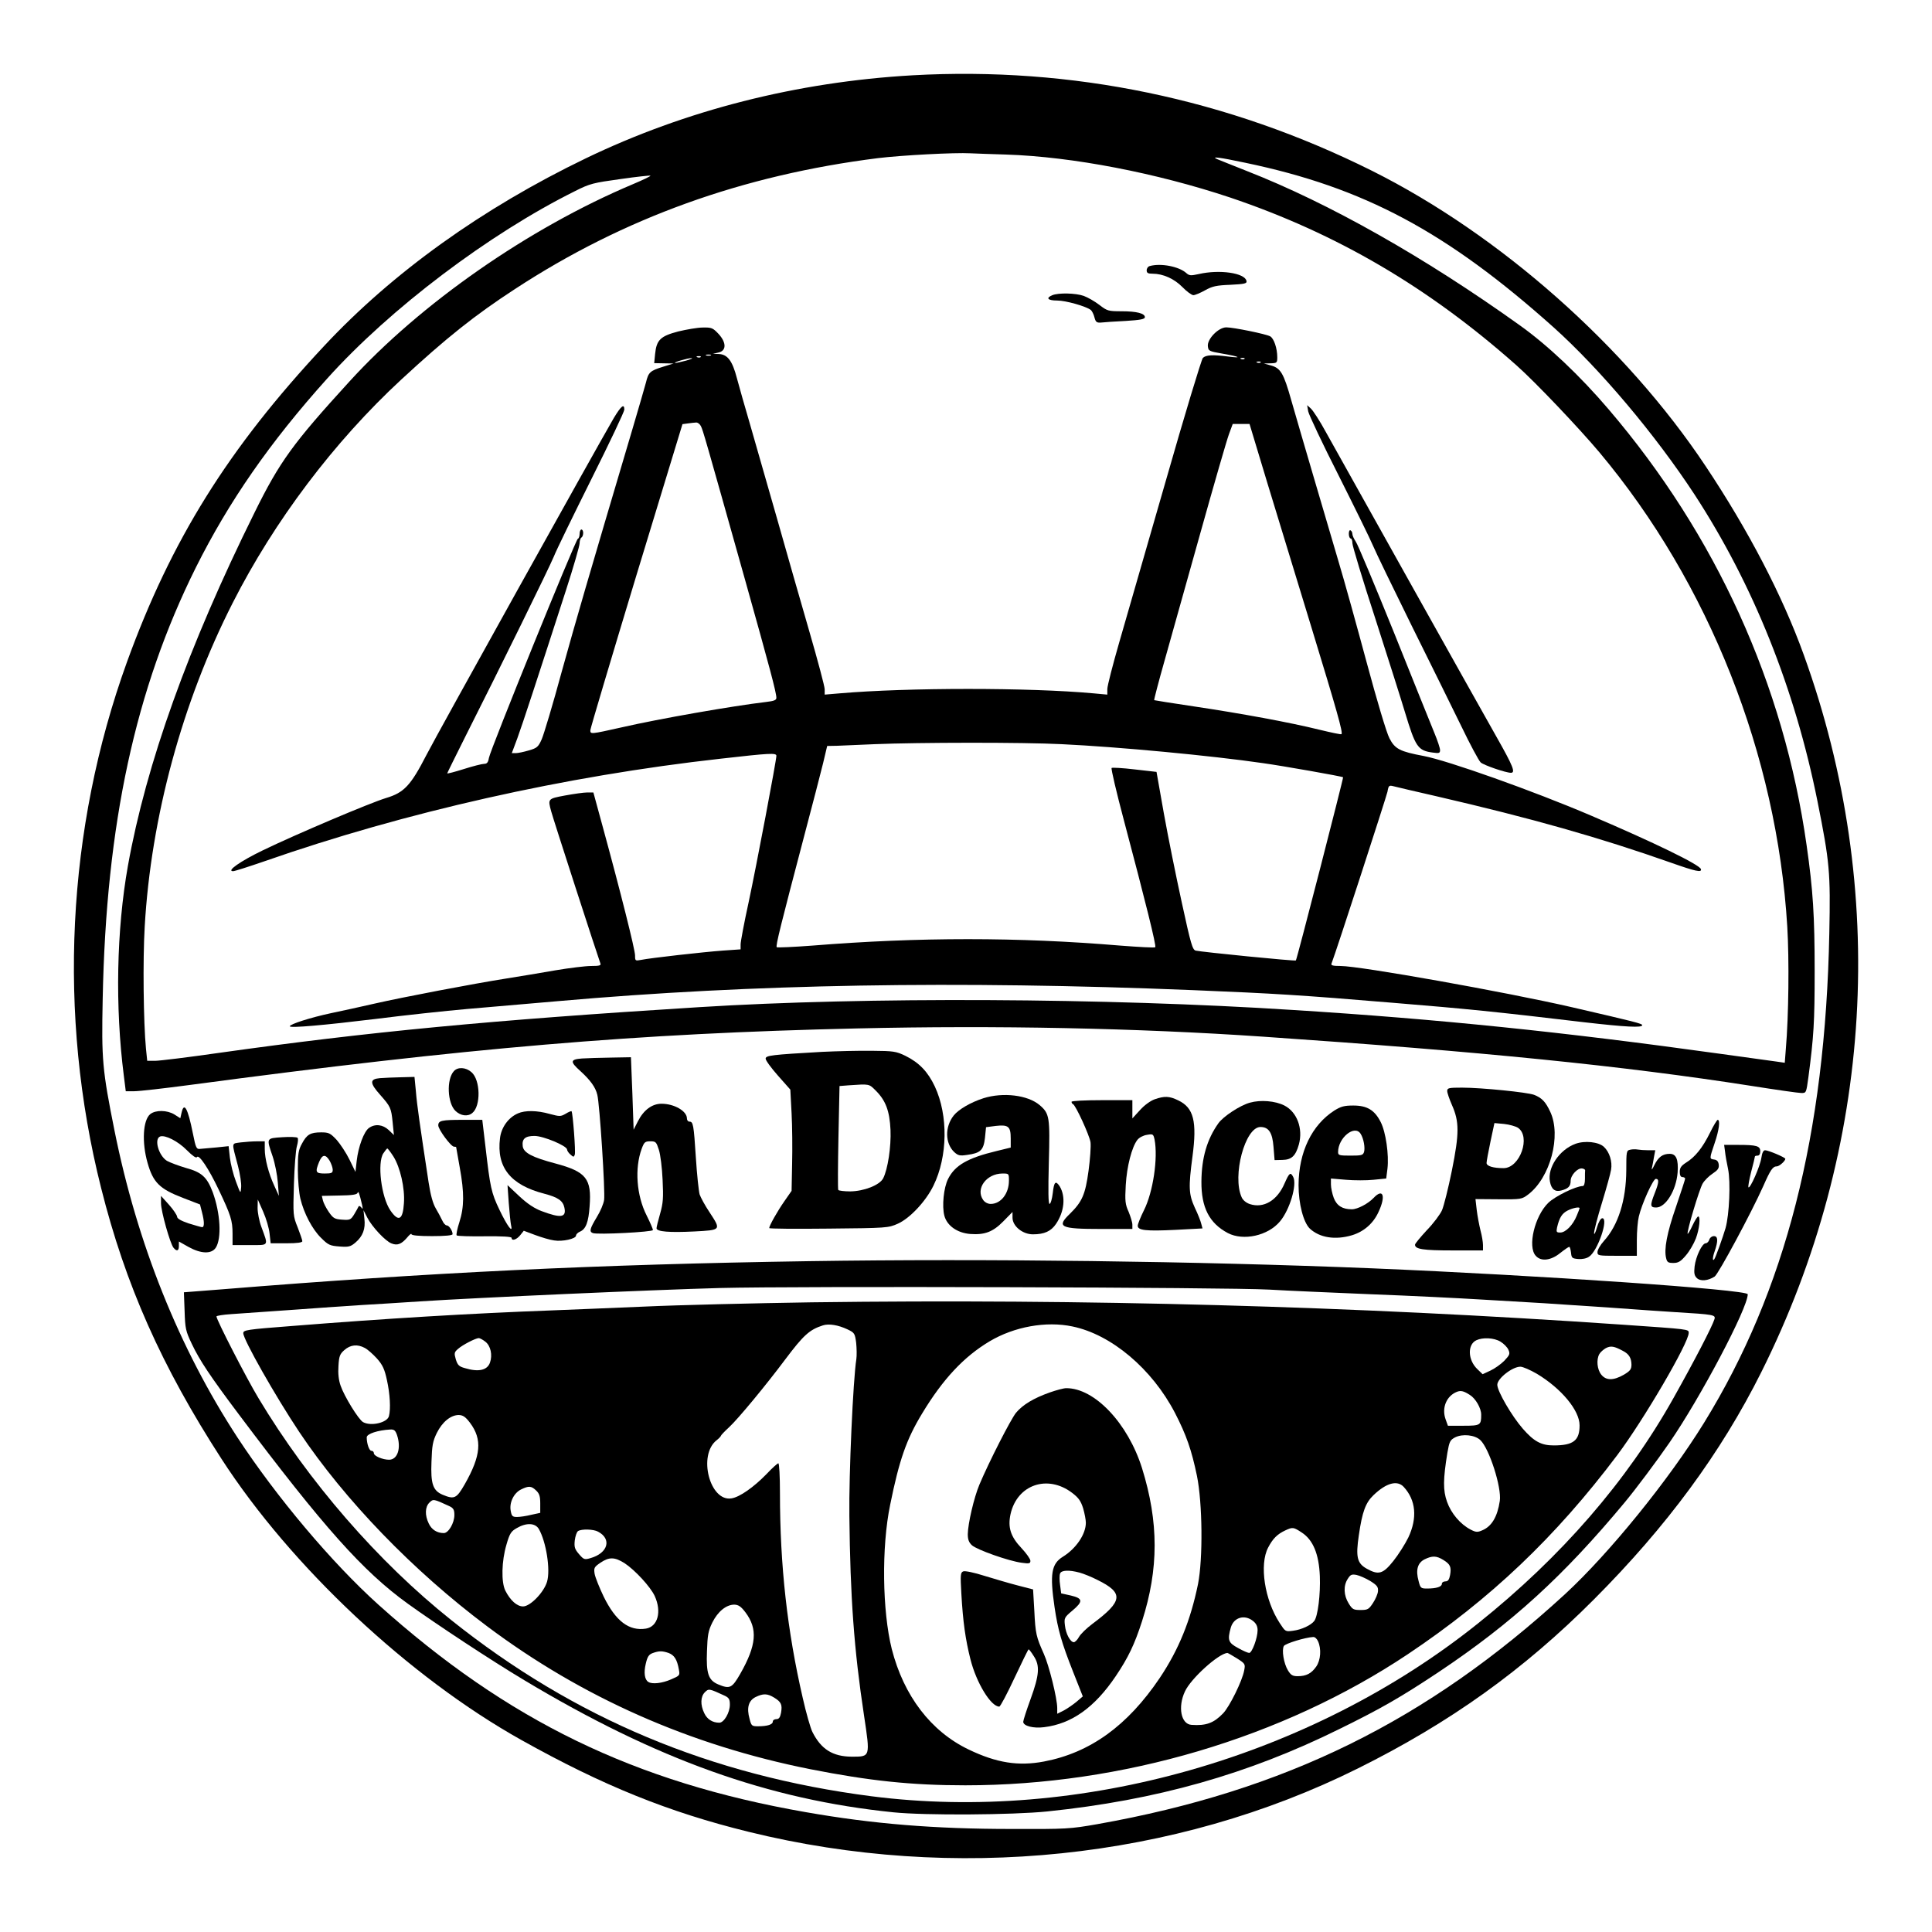 <?xml version="1.0" encoding="UTF-8" standalone="yes"?>
<svg version="1.0" xmlns="http://www.w3.org/2000/svg" width="1080" height="1080" viewBox="0 0 1080 1080" preserveAspectRatio="xMidYMid meet">
  <g transform="translate(0,1080) scale(0.1,-0.1)" fill="#000000" stroke="none">
    <path d="M5100 10379 c-645 -37 -1267 -195 -1825 -464 -577 -278 -1081 -639
-1464 -1050 -535 -572 -854 -1084 -1101 -1765 -338 -934 -389 -1971 -145
-2940 136 -542 338 -997 673 -1515 389 -602 1049 -1221 1677 -1572 454 -254
822 -403 1270 -513 1148 -283 2382 -155 3405 354 517 257 927 551 1320 945
408 409 710 819 936 1271 628 1257 713 2694 237 4010 -119 330 -309 695 -549
1055 -446 670 -1150 1293 -1864 1650 -807 403 -1678 584 -2570 534z m525 -443
c370 -12 840 -103 1251 -240 596 -201 1110 -502 1602 -939 105 -93 349 -350
464 -487 611 -730 991 -1689 1049 -2650 11 -184 8 -497 -8 -683 l-6 -78 -41 6
c-23 3 -169 23 -326 45 -870 121 -1567 193 -2380 244 -1052 68 -2393 74 -3320
16 -1171 -73 -1849 -138 -2681 -255 -174 -25 -337 -45 -361 -45 l-45 0 -7 68
c-14 147 -18 496 -7 682 35 611 210 1256 492 1810 232 457 566 900 942 1248
252 233 411 360 637 507 607 397 1272 636 2028 731 131 16 429 32 517 27 28
-1 118 -5 200 -7z m1337 -46 c662 -138 1125 -385 1724 -921 258 -232 567 -598
787 -934 327 -502 560 -1082 687 -1715 68 -340 73 -396 66 -735 -22 -1128
-245 -2000 -700 -2738 -198 -321 -530 -730 -777 -958 -772 -709 -1567 -1100
-2614 -1286 -154 -27 -172 -28 -480 -27 -431 0 -775 28 -1151 94 -958 167
-1666 511 -2389 1160 -260 234 -569 601 -788 935 -327 501 -560 1083 -687
1715 -68 339 -73 396 -66 735 19 978 182 1732 521 2413 184 368 413 699 735
1057 351 390 904 808 1385 1047 83 42 102 46 253 67 90 13 165 21 168 19 2 -3
-42 -24 -99 -48 -581 -245 -1186 -666 -1584 -1103 -315 -345 -389 -446 -531
-734 -370 -747 -605 -1404 -707 -1973 -64 -360 -72 -788 -23 -1172 l11 -88 48
0 c27 0 167 16 310 35 1558 208 2496 288 3729 316 780 18 1569 2 2270 -46
1229 -84 2011 -163 2729 -275 139 -22 265 -40 281 -40 27 0 27 1 39 88 30 228
35 308 35 592 0 310 -9 454 -45 705 -127 898 -506 1733 -1106 2436 -160 188
-342 360 -498 471 -531 380 -1065 682 -1525 862 -80 32 -154 61 -165 66 -39
17 11 11 157 -20z"/>
    <path d="M6428 9313 c-10 -2 -18 -13 -18 -24 0 -15 7 -19 33 -19 58 0 121 -28
167 -75 24 -25 52 -45 61 -45 9 0 38 12 65 27 41 23 64 28 142 31 79 4 93 7
90 21 -8 45 -150 66 -267 39 -45 -10 -53 -9 -70 6 -40 36 -141 56 -203 39z"/>
    <path d="M5883 9150 c-39 -16 -26 -30 27 -30 48 0 161 -32 188 -53 6 -5 16
-24 20 -41 7 -27 13 -31 38 -29 16 2 77 6 137 9 82 5 107 10 107 21 0 21 -45
33 -130 33 -75 0 -81 2 -125 36 -26 20 -65 42 -87 50 -45 16 -141 18 -175 4z"/>
    <path d="M3791 8947 c-99 -26 -121 -47 -129 -126 l-5 -51 54 -1 54 -1 -58 -18
c-74 -23 -82 -31 -96 -88 -7 -26 -41 -144 -76 -262 -253 -853 -314 -1063 -395
-1355 -49 -181 -100 -351 -112 -378 -19 -43 -27 -49 -72 -62 -27 -8 -60 -15
-72 -15 l-23 0 31 83 c29 79 114 339 272 828 42 130 76 248 76 262 0 14 5 29
10 32 6 3 10 15 10 26 0 10 -4 19 -10 19 -5 0 -10 -11 -10 -24 0 -13 -4 -26
-10 -28 -12 -4 -490 -1181 -497 -1225 -4 -25 -11 -33 -27 -33 -11 0 -63 -13
-113 -29 -51 -16 -93 -27 -93 -24 0 2 45 93 99 201 198 392 471 948 497 1011
14 36 109 230 210 433 101 202 184 377 184 388 0 36 -18 21 -59 -47 -103 -177
-986 -1764 -1047 -1883 -88 -171 -125 -211 -226 -241 -89 -27 -502 -202 -688
-292 -128 -62 -206 -117 -167 -117 9 0 87 25 174 55 786 275 1682 477 2553
574 273 31 310 33 310 16 0 -26 -111 -612 -155 -818 -25 -114 -45 -221 -45
-236 l0 -28 -101 -7 c-108 -8 -402 -41 -456 -52 -32 -6 -33 -5 -33 25 0 32
-80 351 -182 724 l-51 187 -35 0 c-19 0 -75 -8 -124 -17 -96 -18 -96 -18 -77
-88 9 -36 261 -813 275 -850 5 -12 -4 -15 -52 -15 -31 0 -121 -11 -198 -24
-78 -14 -202 -34 -276 -46 -184 -29 -577 -104 -735 -140 -71 -16 -182 -41
-246 -54 -112 -24 -229 -61 -229 -73 0 -11 192 6 480 41 157 20 389 45 515 56
127 11 356 31 510 44 1080 95 2218 115 3545 61 459 -19 594 -27 1120 -71 404
-33 574 -50 1070 -109 227 -26 320 -31 320 -16 0 9 -36 18 -395 101 -370 85
-1183 230 -1291 230 -42 0 -55 3 -51 13 26 67 307 933 313 961 6 35 9 37 33
31 14 -4 122 -29 240 -56 536 -124 910 -230 1316 -373 133 -47 170 -55 163
-34 -9 25 -256 146 -617 300 -321 137 -796 306 -933 332 -133 25 -160 39 -191
99 -16 30 -70 211 -127 423 -55 204 -126 461 -159 570 -79 268 -211 716 -262
894 -44 156 -60 183 -118 198 l-36 10 38 1 c35 1 37 3 37 34 0 50 -19 106 -40
117 -24 13 -205 50 -245 50 -44 0 -108 -66 -103 -106 3 -26 7 -28 82 -41 95
-16 115 -27 30 -16 -84 11 -123 9 -140 -8 -8 -9 -102 -319 -208 -690 -107
-371 -224 -776 -260 -902 -36 -125 -66 -241 -66 -259 l0 -31 -76 7 c-361 33
-1038 33 -1421 0 l-83 -7 0 30 c0 16 -39 162 -86 324 -47 162 -128 445 -180
629 -53 184 -120 418 -149 520 -30 102 -64 222 -76 267 -25 96 -52 132 -101
134 l-33 1 30 7 c46 9 47 55 2 104 -32 34 -39 37 -88 36 -30 0 -92 -11 -138
-22z m182 -134 c-7 -2 -19 -2 -25 0 -7 3 -2 5 12 5 14 0 19 -2 13 -5z m-56 -9
c-3 -3 -12 -4 -19 -1 -8 3 -5 6 6 6 11 1 17 -2 13 -5z m-82 -20 c-27 -7 -54
-13 -60 -13 -17 2 69 27 90 27 11 0 -2 -6 -30 -14z m3122 10 c-3 -3 -12 -4
-19 -1 -8 3 -5 6 6 6 11 1 17 -2 13 -5z m90 -20 c-3 -3 -12 -4 -19 -1 -8 3 -5
6 6 6 11 1 17 -2 13 -5z m-3129 -356 c12 -24 22 -59 248 -863 135 -481 174
-626 174 -656 0 -13 -14 -18 -57 -23 -186 -22 -594 -93 -808 -142 -174 -39
-175 -39 -175 -16 0 9 116 398 257 864 l258 847 30 4 c17 2 37 5 46 5 9 1 21
-8 27 -20z m3166 -316 c55 -180 166 -544 247 -809 142 -465 177 -588 168 -597
-2 -3 -58 9 -124 25 -166 41 -439 91 -700 130 -121 18 -222 34 -223 35 -2 1
24 101 58 221 34 120 124 441 200 713 76 272 148 521 160 553 l21 57 47 0 47
0 99 -328z m-1149 -1462 c317 -15 836 -64 1125 -106 108 -15 443 -74 448 -79
3 -3 -258 -1018 -264 -1024 -4 -5 -525 47 -560 55 -18 5 -27 35 -78 270 -32
146 -77 369 -100 497 l-41 232 -123 14 c-67 8 -125 11 -128 8 -4 -4 27 -136
69 -294 121 -456 182 -701 175 -708 -3 -4 -91 1 -195 9 -572 48 -1127 48
-1722 0 -106 -8 -196 -12 -199 -9 -7 7 23 126 153 620 45 171 93 354 106 408
l23 97 55 1 c31 1 126 5 211 9 244 10 825 11 1045 0z"/>
    <path d="M7313 8500 c4 -19 80 -181 171 -360 90 -179 176 -354 191 -390 15
-36 112 -236 215 -445 104 -209 229 -463 279 -565 49 -102 98 -193 108 -202
18 -16 141 -58 169 -58 27 0 13 36 -80 200 -88 155 -820 1463 -955 1706 -33
61 -71 119 -83 130 l-21 19 6 -35z"/>
    <path d="M7540 7816 c0 -14 5 -26 10 -26 6 0 10 -12 10 -27 0 -14 58 -207 130
-427 71 -221 145 -454 164 -518 59 -195 72 -214 156 -225 35 -5 40 -3 40 14 0
11 -14 53 -31 94 -17 41 -118 292 -225 559 -108 267 -204 497 -215 512 -10 15
-19 34 -19 42 0 8 -4 18 -10 21 -6 4 -10 -5 -10 -19z"/>
    <path d="M4595 4920 c-282 -16 -315 -20 -315 -38 0 -10 31 -52 69 -95 l69 -78
7 -132 c4 -73 5 -200 3 -283 l-3 -151 -41 -59 c-39 -56 -84 -136 -84 -149 0
-4 150 -5 333 -3 325 3 333 4 385 27 68 30 157 125 200 213 80 163 83 393 8
554 -39 83 -88 134 -165 172 -52 25 -66 27 -186 28 -71 1 -197 -2 -280 -6z
m301 -217 c55 -55 77 -113 82 -219 4 -94 -15 -220 -41 -271 -20 -38 -107 -72
-184 -73 -34 0 -64 4 -67 8 -3 5 -2 138 1 295 l6 286 51 4 c118 8 113 9 152
-30z"/>
    <path d="M3253 4883 c-66 -5 -67 -18 -10 -69 56 -51 86 -91 96 -134 13 -48 45
-543 38 -588 -3 -21 -21 -64 -41 -96 -39 -65 -43 -81 -22 -89 26 -10 336 6
336 17 0 6 -16 43 -35 81 -57 112 -68 264 -28 373 14 38 19 42 49 42 30 0 33
-4 47 -47 9 -27 18 -102 21 -168 5 -102 3 -130 -14 -190 -11 -38 -20 -75 -20
-81 0 -19 71 -25 210 -18 153 8 152 7 86 108 -25 37 -49 82 -55 99 -5 18 -15
110 -21 205 -12 186 -15 202 -36 202 -8 0 -14 8 -14 18 0 41 -71 82 -142 82
-53 0 -100 -35 -132 -98 l-24 -47 -7 203 -8 202 -111 -2 c-61 -1 -135 -3 -163
-5z"/>
    <path d="M2537 4812 c-42 -46 -36 -179 9 -222 29 -28 69 -33 94 -12 49 39 46
186 -5 229 -31 27 -76 30 -98 5z"/>
    <path d="M2123 4773 c-57 -5 -57 -27 2 -93 58 -66 62 -73 70 -155 l7 -70 -29
28 c-33 31 -76 36 -110 12 -28 -19 -60 -105 -69 -184 l-7 -62 -33 68 c-18 37
-51 87 -72 111 -36 38 -44 42 -87 42 -60 0 -80 -12 -107 -63 -20 -36 -23 -57
-23 -147 0 -58 7 -130 14 -160 20 -83 67 -172 116 -220 40 -40 50 -44 103 -48
51 -4 62 -1 89 22 41 35 57 76 50 134 l-5 47 22 -43 c26 -50 101 -131 135
-143 32 -13 55 -4 86 32 14 17 25 26 25 20 0 -7 40 -11 115 -11 75 0 115 4
115 11 0 19 -20 49 -33 49 -7 0 -18 12 -25 28 -7 15 -23 45 -36 67 -16 27 -29
74 -40 145 -50 329 -65 433 -71 508 l-8 82 -76 -2 c-42 -1 -95 -3 -118 -5z
m77 -439 c37 -60 64 -175 58 -260 -6 -94 -30 -107 -76 -40 -51 75 -74 266 -39
319 10 15 20 27 22 27 3 0 19 -21 35 -46z m-357 -23 c9 -16 17 -39 17 -50 0
-18 -6 -21 -45 -21 -51 0 -54 8 -31 65 18 43 36 44 59 6z m181 -246 c5 -23 4
-27 -4 -15 -7 8 -13 11 -16 5 -2 -5 -13 -25 -24 -43 -19 -31 -24 -33 -67 -30
-42 3 -50 7 -75 43 -15 22 -30 51 -33 65 l-6 25 98 2 c71 1 99 5 102 15 4 13
10 -2 25 -67z"/>
    <path d="M8090 4701 c0 -10 12 -45 26 -77 42 -94 42 -159 0 -368 -20 -99 -45
-198 -55 -221 -10 -23 -48 -74 -85 -112 -36 -39 -66 -75 -66 -81 0 -25 45 -32
209 -32 l171 0 0 30 c0 16 -6 53 -14 82 -7 29 -17 80 -21 114 l-7 61 129 -1
c127 -1 130 0 166 27 123 94 186 328 123 462 -26 56 -47 78 -91 95 -38 14
-293 40 -402 40 -75 0 -83 -2 -83 -19z m395 -205 c74 -49 12 -226 -80 -226
-57 0 -95 11 -95 29 0 9 10 63 22 120 l22 103 54 -5 c29 -3 64 -13 77 -21z"/>
    <path d="M5498 4661 c-72 -23 -140 -63 -167 -97 -50 -64 -48 -155 3 -204 22
-20 32 -22 72 -16 75 10 92 26 100 95 l6 60 54 7 c71 8 84 -3 84 -70 l0 -51
-78 -19 c-162 -39 -233 -79 -272 -156 -25 -49 -35 -153 -21 -206 15 -56 72
-96 144 -102 81 -6 127 11 185 70 l52 53 0 -32 c0 -47 56 -93 114 -93 64 0
101 17 129 58 47 69 55 153 21 210 -23 35 -32 26 -39 -38 -4 -33 -12 -60 -18
-60 -7 0 -8 71 -4 231 7 256 4 274 -52 322 -67 56 -204 72 -313 38z m142 -461
c0 -72 -45 -130 -102 -130 -16 0 -33 9 -42 22 -44 62 17 147 107 148 37 0 37
0 37 -40z"/>
    <path d="M6455 4655 c-23 -8 -58 -33 -82 -60 l-43 -47 0 51 0 51 -170 0 c-96
0 -170 -4 -170 -9 0 -5 3 -11 8 -13 15 -6 92 -174 98 -213 3 -22 -2 -94 -11
-160 -18 -133 -36 -173 -104 -240 -77 -74 -55 -85 173 -85 l176 0 0 24 c0 13
-10 45 -21 72 -19 42 -21 60 -16 149 6 105 34 213 65 253 10 13 33 25 53 28
34 6 36 5 43 -26 20 -103 -8 -293 -59 -395 -19 -38 -35 -78 -35 -87 0 -26 46
-31 211 -23 l151 8 -7 26 c-3 14 -19 55 -36 90 -34 75 -36 113 -13 286 26 196
7 273 -80 314 -49 24 -76 25 -131 6z"/>
    <path d="M6987 4636 c-55 -15 -149 -77 -176 -115 -64 -90 -94 -194 -95 -326
-1 -145 44 -233 148 -288 87 -45 224 -15 291 65 55 65 97 207 74 249 -15 29
-22 23 -48 -36 -41 -96 -117 -141 -194 -116 -21 7 -39 22 -46 38 -54 119 19
393 105 393 46 0 67 -31 73 -111 l6 -74 44 1 c52 1 74 23 92 87 24 89 -11 181
-81 217 -51 26 -133 33 -193 16z"/>
    <path d="M7459 4592 c-126 -81 -199 -232 -200 -417 0 -104 27 -208 63 -243 55
-51 142 -65 236 -37 66 20 119 66 148 130 42 89 26 135 -27 79 -30 -32 -90
-64 -122 -64 -53 0 -84 20 -101 63 -9 24 -16 58 -16 76 l0 33 84 -7 c46 -4
116 -4 154 0 l71 7 7 55 c9 77 -9 205 -38 261 -34 67 -76 92 -153 92 -50 0
-69 -5 -106 -28z m147 -130 c17 -26 26 -79 19 -102 -6 -18 -15 -20 -76 -20
-63 0 -69 2 -69 20 0 80 93 155 126 102z"/>
    <path d="M1015 4580 l-7 -31 -33 21 c-41 25 -105 26 -135 2 -41 -33 -48 -158
-15 -273 31 -109 67 -145 197 -195 l96 -37 11 -43 c14 -53 14 -84 1 -84 -5 0
-39 10 -75 21 -44 15 -65 27 -65 38 -1 9 -21 39 -45 66 l-45 50 0 -41 c0 -45
51 -226 70 -249 18 -22 30 -18 30 10 l0 25 53 -30 c70 -39 129 -41 153 -5 34
52 26 194 -17 311 -32 84 -61 111 -149 135 -41 12 -89 30 -107 40 -46 29 -73
122 -38 136 28 10 100 -26 150 -77 31 -31 52 -46 56 -38 11 17 66 -65 121
-181 68 -143 78 -174 78 -247 l0 -64 96 0 c110 0 105 -8 65 102 -12 32 -21 79
-21 105 l1 48 30 -68 c17 -38 33 -93 36 -123 l6 -54 88 0 c61 0 89 4 89 12 0
6 -12 41 -26 77 -26 64 -26 69 -21 241 3 96 10 192 17 214 6 21 8 42 3 46 -4
4 -43 6 -85 3 -91 -6 -89 -4 -54 -107 13 -39 26 -105 29 -146 l6 -75 -25 55
c-33 71 -54 153 -54 207 l0 43 -44 0 c-24 0 -64 -3 -90 -6 -54 -8 -52 6 -16
-131 12 -45 20 -99 18 -120 -3 -38 -3 -38 -29 32 -15 39 -30 99 -34 134 l-7
64 -67 -7 c-36 -3 -77 -7 -90 -8 -23 -3 -26 2 -43 87 -28 140 -49 178 -63 115z"/>
    <path d="M2895 4576 c-53 -23 -93 -78 -100 -139 -20 -162 58 -261 248 -310 76
-20 104 -39 112 -78 12 -55 -19 -60 -128 -19 -40 15 -79 41 -124 83 l-66 62 7
-100 c4 -55 10 -111 13 -125 12 -49 -22 -3 -65 87 -46 96 -52 126 -78 351
l-18 152 -107 0 c-120 0 -139 -4 -139 -31 0 -23 71 -119 88 -119 6 0 12 -1 12
-3 0 -2 9 -53 20 -113 26 -143 25 -221 -2 -306 -12 -37 -19 -71 -15 -74 4 -4
74 -6 157 -5 98 1 150 -2 150 -9 0 -19 28 -10 48 15 l20 25 64 -24 c35 -13 82
-27 105 -30 47 -8 123 9 123 27 0 7 10 17 22 22 33 14 48 53 54 142 12 154
-19 193 -191 239 -129 34 -179 60 -183 97 -5 41 14 57 66 57 49 0 181 -55 182
-76 0 -6 8 -19 19 -28 16 -15 19 -15 24 -1 6 14 -11 236 -18 243 -2 2 -17 -4
-33 -14 -28 -16 -33 -16 -89 -1 -71 20 -137 21 -178 3z"/>
    <path d="M9558 4466 c-41 -83 -83 -135 -134 -166 -26 -17 -34 -28 -34 -51 0
-19 5 -29 15 -29 8 0 15 -4 15 -9 0 -4 -23 -75 -51 -157 -51 -147 -68 -238
-55 -288 5 -22 12 -26 40 -26 28 0 41 8 70 42 20 23 45 66 56 95 20 53 27 123
13 123 -5 -1 -19 -23 -32 -51 -13 -28 -25 -48 -27 -46 -7 7 65 249 84 281 10
17 35 42 55 55 30 20 37 30 35 50 -2 18 -10 27 -25 29 -28 4 -28 3 2 92 25 73
32 130 17 130 -4 0 -24 -33 -44 -74z"/>
    <path d="M8807 4406 c-90 -33 -157 -133 -143 -210 8 -44 28 -60 63 -51 40 10
53 24 53 54 0 32 40 74 65 69 9 -1 16 -6 16 -10 -1 -5 -1 -26 -1 -48 0 -25 -5
-40 -12 -40 -38 0 -155 -57 -193 -94 -76 -74 -117 -245 -70 -296 29 -33 84
-27 136 15 24 19 47 35 51 35 4 0 8 -15 10 -32 3 -30 6 -33 40 -36 22 -2 47 3
61 13 48 31 111 215 74 215 -9 0 -21 -21 -30 -52 -8 -29 -16 -43 -16 -32 -1
12 19 89 44 170 25 82 48 165 51 185 8 46 -9 99 -40 128 -30 28 -107 36 -159
17z m23 -360 c0 -2 -7 -21 -16 -42 -21 -52 -62 -94 -92 -94 -21 0 -23 3 -18
28 13 56 28 79 59 95 30 15 67 22 67 13z"/>
    <path d="M9643 4363 c2 -21 10 -65 17 -98 15 -72 7 -255 -14 -330 -14 -48 -56
-166 -63 -174 -11 -15 -10 11 2 44 20 58 19 85 -4 85 -11 0 -23 -9 -26 -20 -3
-11 -13 -20 -20 -20 -20 0 -55 -73 -62 -129 -4 -37 -2 -51 12 -65 20 -20 63
-16 100 8 21 14 205 356 272 506 40 91 53 110 76 110 13 0 47 30 47 42 0 8
-95 48 -113 48 -10 0 -17 -15 -21 -43 -7 -47 -63 -174 -72 -164 -3 3 4 42 15
86 12 44 21 83 21 86 0 3 7 5 15 5 9 0 15 9 15 24 0 30 -20 36 -124 36 l-78 0
5 -37z"/>
    <path d="M9113 4373 c-21 -4 -22 -9 -22 -116 -1 -166 -45 -306 -125 -394 -20
-22 -36 -50 -36 -62 0 -20 4 -21 110 -21 l110 0 0 88 c0 48 5 107 11 131 16
70 80 211 95 211 19 0 18 -20 -6 -80 -27 -69 -26 -80 8 -80 53 0 112 95 120
196 5 73 -8 104 -44 104 -40 0 -64 -18 -86 -63 -11 -23 -17 -31 -14 -17 3 14
9 42 12 63 l7 37 -39 0 c-22 0 -48 2 -59 4 -11 2 -30 2 -42 -1z"/>
    <path d="M4520 3750 c-1174 -18 -2116 -63 -3274 -157 l-218 -17 4 -106 c3 -96
6 -111 40 -182 44 -93 105 -184 262 -393 474 -631 695 -879 946 -1060 161
-116 466 -317 650 -427 740 -444 1366 -668 2065 -739 176 -18 664 -15 860 5
609 63 1122 208 1635 462 234 115 343 178 555 319 408 273 694 534 1036 945
61 73 183 236 251 335 172 249 438 752 438 830 0 26 -1164 106 -2100 145 -979
40 -2156 55 -3150 40z m2575 -159 c99 -6 356 -17 570 -26 215 -8 496 -22 625
-30 129 -8 282 -17 340 -20 58 -4 227 -15 375 -25 149 -11 311 -22 360 -25
216 -13 226 -15 219 -39 -12 -40 -111 -231 -229 -441 -260 -464 -627 -888
-1093 -1260 -937 -750 -2225 -1116 -3392 -966 -898 116 -1661 436 -2348 985
-407 324 -797 773 -1077 1240 -68 113 -235 438 -235 457 0 4 37 10 83 13 45 3
206 14 357 25 151 11 320 23 375 26 55 3 199 12 320 20 320 21 1309 65 1680
75 429 11 2843 4 3070 -9z"/>
    <path d="M4540 3520 c-322 -5 -745 -15 -940 -24 -195 -8 -425 -18 -510 -21
-461 -17 -939 -46 -1453 -87 -262 -20 -277 -23 -277 -41 0 -35 179 -351 313
-552 254 -380 636 -776 1050 -1086 531 -398 1134 -665 1807 -799 330 -65 565
-90 866 -90 877 0 1773 265 2474 733 461 308 826 655 1170 1112 148 197 400
628 400 684 0 21 5 20 -370 46 -1511 104 -3003 145 -4530 125z m197 -151 c40
-19 42 -23 49 -75 3 -30 4 -72 1 -92 -18 -112 -42 -642 -39 -877 5 -454 26
-746 82 -1115 35 -233 36 -230 -69 -230 -106 1 -171 41 -220 139 -10 20 -35
106 -54 191 -86 373 -127 737 -127 1143 0 96 -4 167 -9 167 -5 0 -35 -27 -66
-60 -71 -73 -150 -129 -196 -136 -121 -20 -189 242 -83 325 13 10 24 22 24 25
0 3 21 25 46 48 49 45 207 236 313 378 103 137 136 167 211 191 33 11 86 2
137 -22z m1258 16 c218 -45 445 -237 573 -483 64 -124 93 -208 123 -352 31
-152 34 -463 6 -605 -42 -204 -107 -365 -214 -525 -180 -267 -389 -418 -647
-467 -143 -27 -265 -8 -421 67 -211 101 -363 300 -430 562 -53 212 -58 570 -9
806 51 252 91 366 179 511 116 192 233 317 377 403 138 82 316 114 463 83z
m-3282 -85 c30 -23 41 -75 26 -117 -15 -43 -64 -54 -140 -31 -33 9 -41 17 -51
49 -10 35 -9 40 13 59 26 23 97 59 115 60 6 0 23 -9 37 -20z m5675 0 c18 -11
38 -31 44 -45 10 -23 8 -29 -23 -62 -19 -19 -54 -44 -78 -55 l-43 -20 -29 28
c-54 51 -57 138 -6 162 36 17 99 14 135 -8z m-6349 -35 c16 -8 46 -35 68 -59
32 -36 43 -60 56 -121 17 -76 22 -162 11 -202 -10 -36 -100 -57 -144 -33 -25
13 -106 145 -126 204 -11 31 -15 69 -12 110 3 55 8 67 33 89 34 30 73 34 114
12z m7034 -17 c33 -17 46 -39 47 -75 0 -27 -6 -36 -43 -58 -58 -33 -99 -33
-126 1 -23 29 -28 83 -11 114 6 11 23 26 37 34 28 14 46 11 96 -16z m-481
-128 c136 -82 238 -204 238 -288 0 -85 -35 -112 -145 -112 -69 0 -110 22 -172
93 -62 71 -143 210 -143 246 0 35 84 101 129 101 14 0 55 -18 93 -40z m-375
-118 c32 -20 63 -74 63 -110 0 -59 -4 -62 -99 -62 l-87 0 -13 36 c-23 64 5
131 64 154 22 8 38 4 72 -18z m-5590 -155 c70 -93 62 -184 -29 -344 -46 -80
-58 -86 -123 -59 -55 23 -68 61 -63 185 3 91 7 114 30 161 31 62 78 100 123
100 23 -1 37 -10 62 -43z m-408 -68 c25 -73 4 -139 -44 -139 -36 0 -85 21 -85
36 0 8 -6 14 -14 14 -12 0 -26 40 -26 75 0 20 62 40 132 44 21 1 28 -5 37 -30z
m6056 -29 c50 -47 120 -265 109 -340 -13 -88 -45 -143 -99 -165 -25 -11 -35
-11 -65 5 -57 30 -108 90 -131 155 -23 64 -22 126 2 274 11 63 15 71 43 86 42
21 110 14 141 -15z m-428 -262 c68 -74 77 -173 26 -282 -18 -37 -56 -97 -84
-132 -58 -73 -83 -80 -149 -43 -54 30 -62 66 -44 187 19 132 38 182 82 224 72
69 133 85 169 46z m-4850 -20 c18 -17 23 -32 23 -73 l0 -52 -51 -11 c-28 -7
-63 -12 -79 -12 -25 0 -30 5 -35 34 -9 46 17 100 58 120 43 21 57 20 84 -6z
m-484 -88 c22 -11 27 -20 27 -49 0 -45 -33 -101 -59 -101 -38 0 -68 19 -84 53
-23 47 -21 93 3 117 22 22 24 21 113 -20z m499 -127 c41 -71 66 -228 46 -295
-18 -60 -94 -138 -134 -138 -34 0 -71 33 -99 88 -24 48 -21 166 6 257 18 63
26 75 58 93 53 31 103 29 123 -5z m4265 -20 c63 -41 96 -120 101 -244 4 -101
-11 -223 -31 -250 -18 -24 -71 -49 -119 -55 -43 -6 -43 -5 -75 44 -84 129
-114 326 -64 421 26 50 51 75 96 96 41 19 45 19 92 -12z m-3934 5 c78 -41 56
-120 -42 -148 -34 -10 -38 -8 -64 22 -24 28 -28 39 -24 77 3 24 11 47 18 52
20 13 87 11 112 -3z m4725 -158 c39 -24 46 -39 38 -85 -5 -26 -12 -35 -26 -35
-11 0 -20 -6 -20 -14 0 -16 -30 -26 -82 -26 -35 0 -38 2 -48 42 -17 61 -6 101
33 121 43 21 66 21 105 -3z m-4577 -18 c59 -39 145 -132 169 -184 40 -88 17
-171 -49 -182 -95 -15 -169 42 -236 178 -24 50 -47 107 -51 128 -5 33 -3 38
32 62 49 33 79 33 135 -2z m4169 -100 c38 -24 45 -33 43 -57 -1 -15 -14 -45
-28 -66 -23 -35 -29 -39 -69 -39 -40 0 -46 3 -67 37 -28 45 -30 99 -5 137 15
24 22 27 49 22 18 -4 52 -19 77 -34z m-3493 -175 c70 -93 62 -184 -29 -344
-46 -80 -58 -86 -123 -59 -55 23 -68 61 -63 185 3 91 7 114 30 161 31 62 78
100 123 100 23 -1 37 -10 62 -43z m2837 -48 c18 -14 26 -30 26 -52 0 -43 -31
-127 -47 -127 -7 0 -35 12 -63 28 -54 29 -59 44 -40 113 16 57 76 76 124 38z
m364 -114 c19 -42 15 -105 -10 -141 -27 -39 -56 -54 -104 -54 -28 0 -38 6 -54
32 -24 39 -36 115 -23 137 9 14 120 48 164 50 9 1 21 -10 27 -24z m-3631 -65
c32 -12 48 -36 58 -93 6 -33 5 -34 -44 -55 -50 -22 -106 -28 -127 -14 -21 13
-26 53 -14 102 9 39 17 51 38 59 36 13 53 13 89 1z m3177 -30 c47 -30 48 -32
41 -68 -10 -57 -82 -203 -118 -240 -52 -54 -95 -70 -177 -64 -58 4 -77 100
-36 187 33 72 187 211 237 215 3 0 27 -14 53 -30z m-2861 -210 c22 -11 27 -20
27 -49 0 -45 -33 -101 -59 -101 -38 0 -68 19 -84 53 -23 47 -21 93 3 117 22
22 24 21 113 -20z m275 -10 c39 -24 46 -39 38 -85 -5 -26 -12 -35 -26 -35 -11
0 -20 -6 -20 -14 0 -16 -30 -26 -82 -26 -35 0 -38 2 -48 42 -17 61 -6 101 33
121 43 21 66 21 105 -3z"/>
    <path d="M5868 3016 c-90 -32 -150 -68 -188 -113 -30 -37 -151 -274 -205 -402
-31 -74 -64 -218 -65 -277 0 -30 6 -46 23 -62 27 -25 207 -89 279 -98 42 -6
48 -4 48 11 0 10 -22 41 -49 70 -62 65 -78 117 -62 191 37 165 207 223 344
119 37 -28 49 -46 62 -87 8 -28 15 -64 15 -80 0 -64 -54 -144 -128 -190 -65
-40 -74 -97 -47 -282 19 -128 39 -198 105 -365 l53 -134 -34 -29 c-19 -16 -51
-38 -71 -49 l-38 -19 0 32 c0 54 -46 239 -75 303 -42 94 -47 112 -53 240 l-7
120 -85 22 c-47 12 -131 37 -187 54 -56 18 -109 29 -118 25 -16 -6 -17 -19
-11 -124 9 -159 23 -257 51 -368 33 -131 114 -264 161 -264 6 0 44 72 85 160
41 87 76 159 79 160 3 0 16 -17 29 -38 35 -53 31 -105 -18 -240 -23 -63 -41
-119 -41 -127 0 -23 56 -38 117 -30 154 19 282 110 400 285 70 104 105 177
147 307 94 293 94 554 0 856 -79 251 -265 448 -424 447 -14 0 -55 -11 -92 -24z
m167 -1007 c22 -6 67 -24 100 -41 148 -73 143 -118 -29 -246 -32 -24 -65 -56
-74 -72 -9 -17 -23 -30 -29 -30 -20 0 -45 47 -50 94 -5 41 -3 45 41 82 62 52
60 69 -8 85 l-54 12 -6 47 c-4 26 -4 55 0 64 7 19 50 21 109 5z"/>
  </g>
</svg>